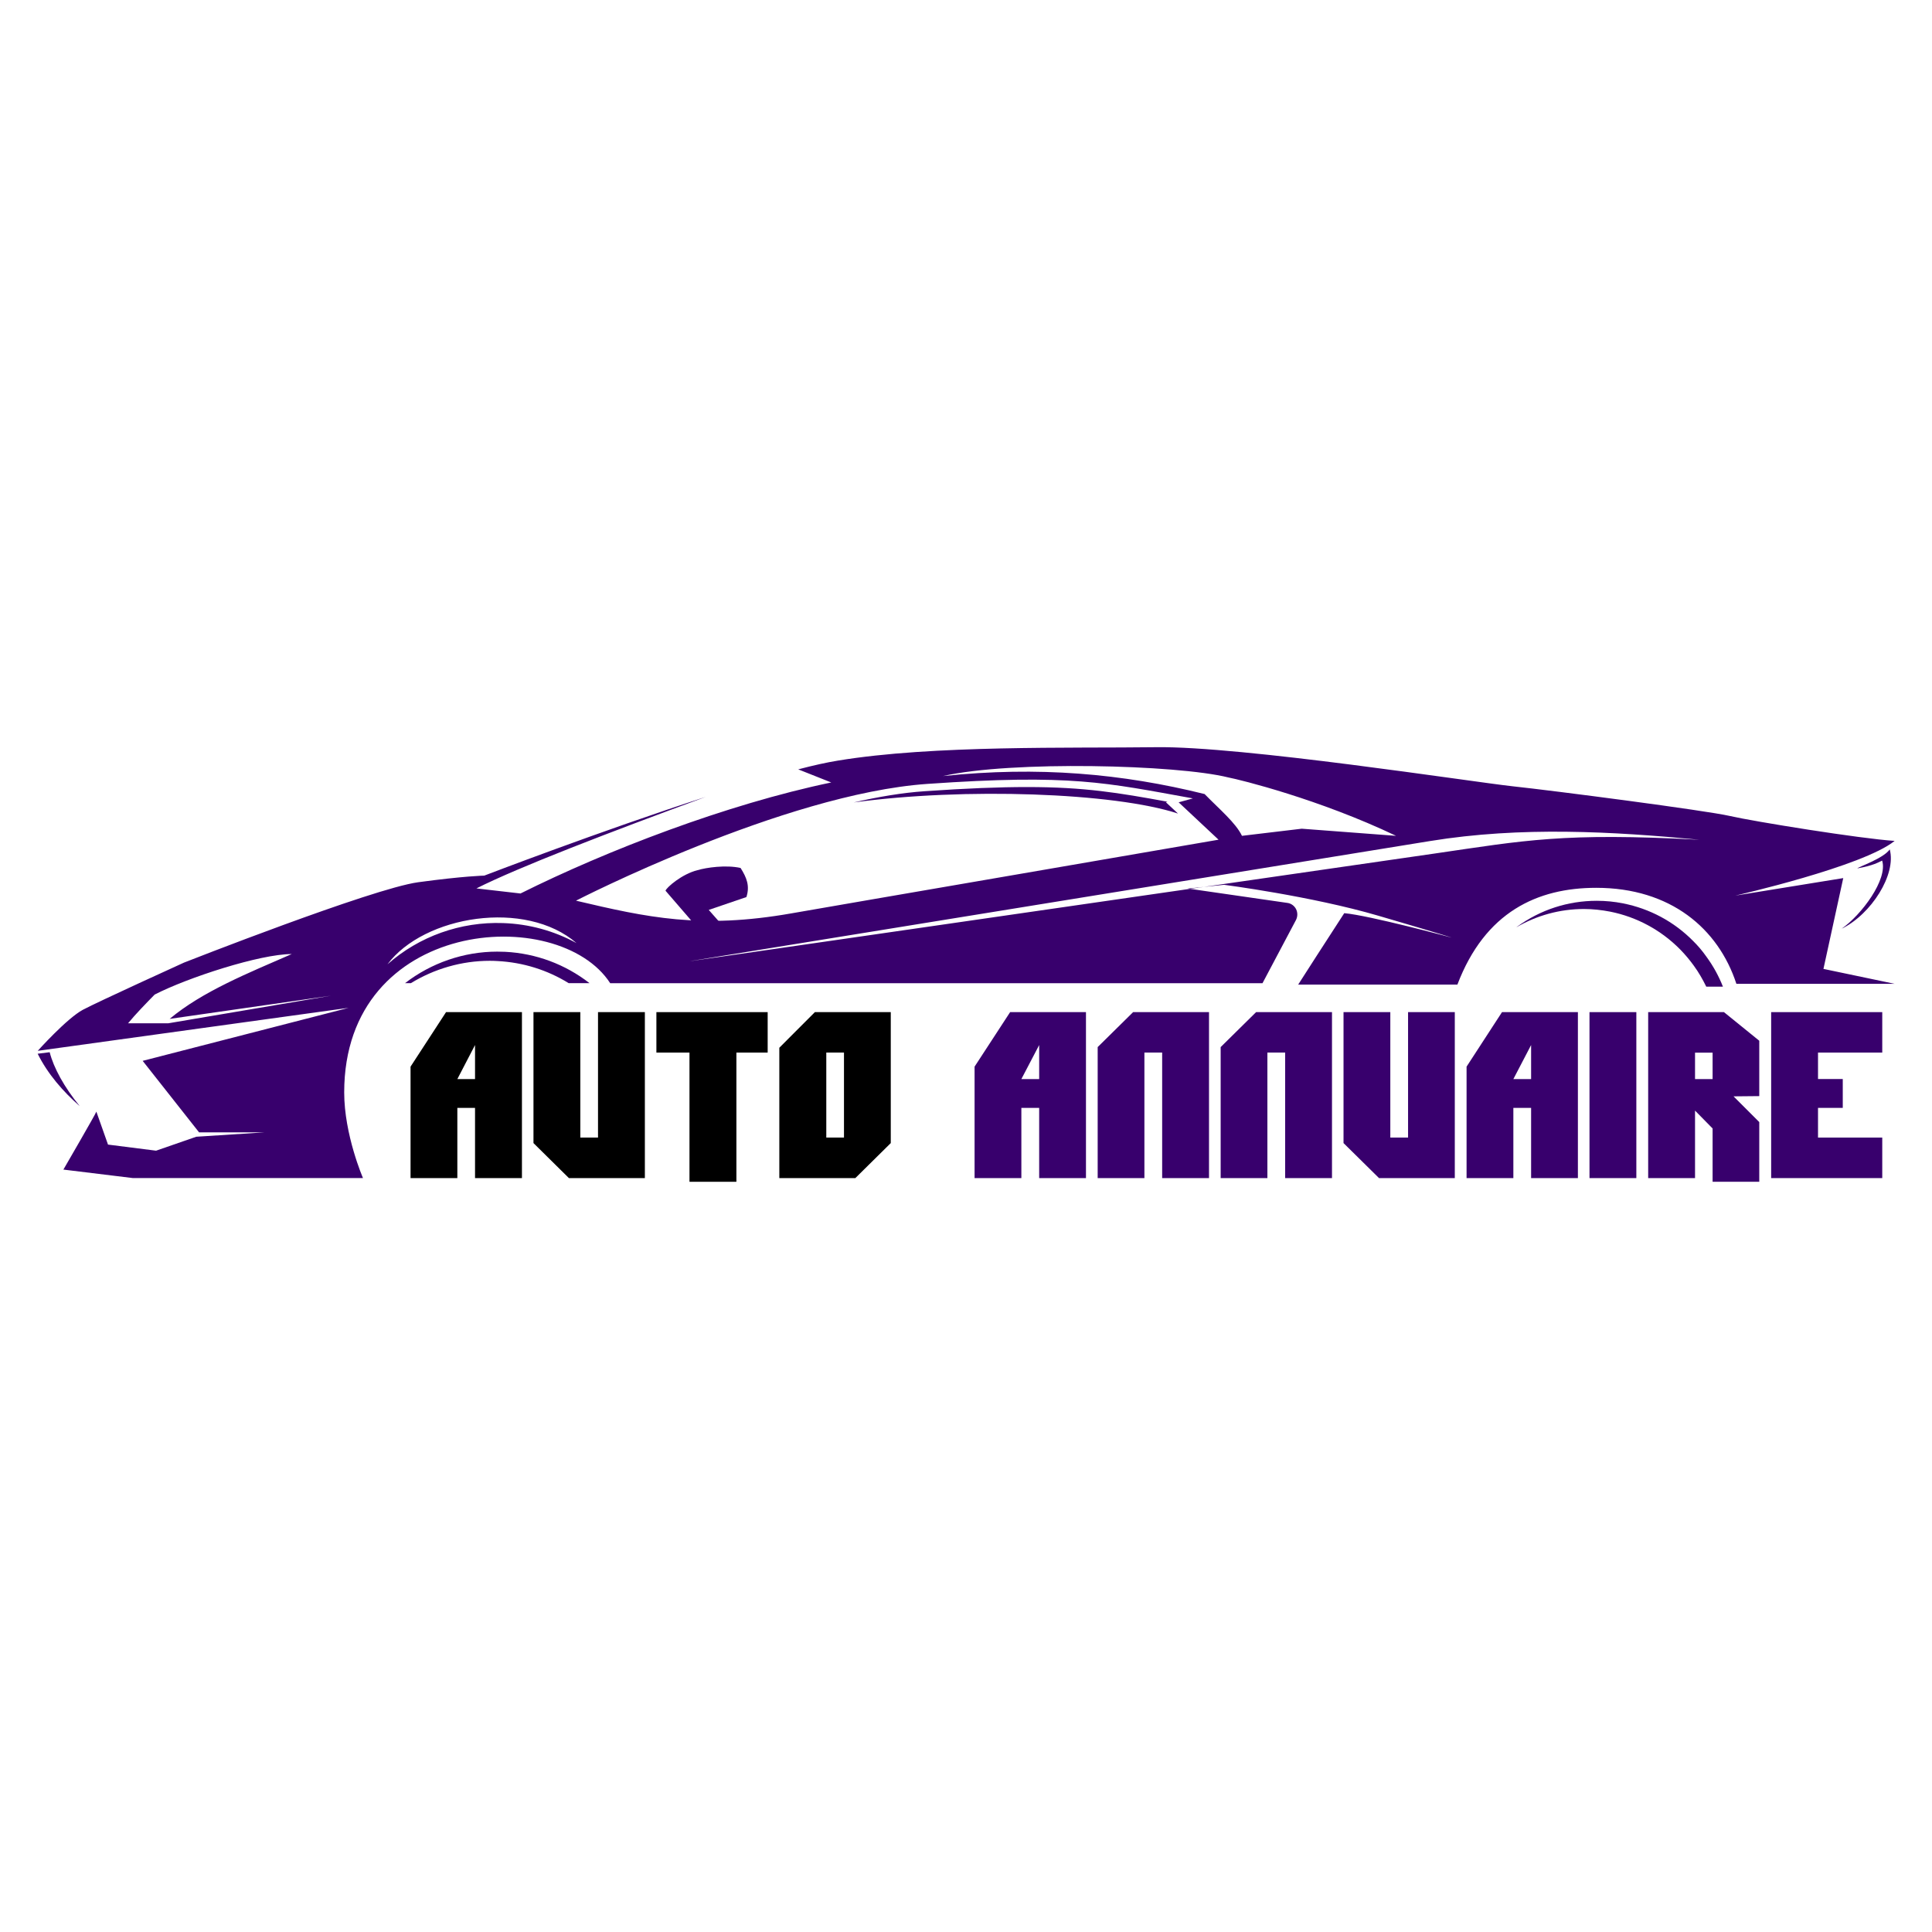 <?xml version="1.0" encoding="utf-8"?>
<!-- Generator: Adobe Illustrator 16.0.0, SVG Export Plug-In . SVG Version: 6.00 Build 0)  -->
<!DOCTYPE svg PUBLIC "-//W3C//DTD SVG 1.1//EN" "http://www.w3.org/Graphics/SVG/1.1/DTD/svg11.dtd">
<svg version="1.1" id="Calque_1" xmlns="http://www.w3.org/2000/svg" xmlns:xlink="http://www.w3.org/1999/xlink" x="0px" y="0px"
	 width="32px" height="32px" viewBox="88.188 27.438 32 32" enable-background="new 88.188 27.438 32 32" xml:space="preserve">
<g>
	<path fill="#38006D" d="M88.812,44.891c0.164,0.332,0.42,0.627,0.697,0.868c-0.255-0.31-0.433-0.635-0.498-0.893L88.812,44.891z"/>
	<path fill="#38006D" d="M118.718,41.982l-1.788,0.29c0,0,2.114-0.481,2.639-0.906c-0.562-0.036-2.33-0.321-2.73-0.413
		s-2.915-0.419-3.6-0.492c-0.684-0.075-4.498-0.667-5.903-0.647c-1.404,0.019-3.697-0.038-5.269,0.222
		c-0.186,0.03-0.408,0.079-0.658,0.145l0.547,0.217c-1.734,0.362-3.716,1.125-5.147,1.839l-0.73-0.084
		c0.699-0.353,2.208-0.931,3.798-1.516c-1.743,0.565-3.668,1.304-3.668,1.304s-0.333,0.006-1.097,0.11
		c-0.765,0.106-3.877,1.331-3.877,1.331s-1.411,0.641-1.676,0.782c-0.265,0.143-0.746,0.679-0.746,0.679l5.149-0.712l-3.411,0.878
		l0.934,1.184h1.09l-1.136,0.073l-0.666,0.231l-0.796-0.101l-0.193-0.546c0,0.019-0.546,0.96-0.546,0.96l1.147,0.14H94.2
		c0,0-0.311-0.716-0.311-1.418c0-2.888,3.547-3.135,4.406-1.809c0.451,0,10.804,0,10.804,0l0.555-1.048
		c0.028-0.056,0.029-0.122,0.001-0.179c-0.028-0.055-0.082-0.095-0.144-0.103l-1.613-0.233l-8.31,1.202l12.288-1.994
		c1.505-0.245,3.023-0.158,4.461-0.021c-2.257-0.121-2.897,0.011-4.386,0.228l-3.825,0.553l0.336-0.035c0,0,1.442,0.186,2.558,0.513
		c1.115,0.326,1.213,0.362,1.213,0.362s-1.367-0.369-1.78-0.405c-0.19,0.289-0.763,1.183-0.763,1.183h2.637
		c0.458-1.203,1.324-1.603,2.299-1.603c1.231,0,2.023,0.675,2.322,1.59h2.62l-1.178-0.247L118.718,41.982z M90.975,44.387h-0.666
		c0.125-0.153,0.303-0.335,0.441-0.476c0.544-0.28,1.744-0.671,2.27-0.671c-0.722,0.315-1.484,0.622-2.022,1.074l2.672-0.384
		L90.975,44.387z M96.519,42.727c-0.703-0.025-1.39,0.22-1.913,0.683c0.604-0.808,2.288-1.083,3.131-0.351
		C97.364,42.854,96.946,42.741,96.519,42.727z M101.297,42.566c-1.504,0.264-2.388,0.068-3.569-0.21c0,0,3.434-1.767,5.818-1.934
		c2.385-0.166,2.954-0.021,4.4,0.24l-0.236,0.065l0.661,0.619C108.371,41.348,101.838,42.47,101.297,42.566z M109.749,41.164
		l-0.99,0.118c-0.104-0.216-0.37-0.437-0.619-0.692c-1.361-0.338-2.753-0.464-4.333-0.298c1.125-0.257,3.872-0.19,4.726,0.023
		c0.195,0.037,1.504,0.359,2.778,0.967L109.749,41.164z"/>
	<path fill="#38006D" d="M118.692,42.82c0.49-0.239,0.909-0.899,0.796-1.313c-0.106,0.151-0.52,0.29-0.537,0.314
		c0.268-0.046,0.358-0.105,0.411-0.129C119.46,42.003,119.019,42.592,118.692,42.82z"/>
	<path fill="#38006D" d="M116.229,43.021c-0.316-0.319-0.717-0.533-1.157-0.62c-0.143-0.029-0.29-0.043-0.437-0.043
		c-0.477,0-0.933,0.148-1.319,0.429c-0.005,0.003-0.008,0.006-0.013,0.01c0.339-0.197,0.722-0.303,1.12-0.303
		c0.146,0,0.292,0.016,0.436,0.044c0.44,0.088,0.841,0.305,1.158,0.626c0.081,0.083,0.156,0.172,0.224,0.266
		c0.081,0.111,0.149,0.229,0.208,0.35h0.276c-0.068-0.173-0.159-0.34-0.272-0.494C116.387,43.191,116.312,43.103,116.229,43.021z"/>
	<path fill="#38006D" d="M96.423,43.2c-0.555,0-1.093,0.188-1.526,0.522h0.097c0.389-0.238,0.841-0.37,1.305-0.37
		c0.043,0,0.087,0.001,0.13,0.004c0.422,0.022,0.823,0.147,1.178,0.366h0.345c-0.403-0.313-0.886-0.493-1.397-0.519
		C96.511,43.201,96.467,43.2,96.423,43.2z"/>
	<polygon fill="#38006D" points="107.898,42.16 108.127,42.128 107.859,42.156 	"/>
	<path fill="#38006D" d="M99.737,42.8l-0.526-0.609c0.017-0.056,0.277-0.278,0.526-0.339c0.147-0.045,0.474-0.092,0.717-0.038
		c0.102,0.161,0.156,0.297,0.097,0.482l-0.624,0.213l0.306,0.347l-0.371,0.07L99.737,42.8z"/>
	<g>
		<path fill="#38006D" d="M107.699,40.913l-0.201-0.188l0.027-0.008c-0.81-0.148-1.372-0.243-2.325-0.243
			c-0.466,0-1.005,0.021-1.695,0.069c-0.373,0.025-0.771,0.093-1.177,0.186C104.157,40.479,106.645,40.566,107.699,40.913z"/>
	</g>
</g>
<g>
	<path d="M96.832,46.951h-0.776v-1.163h-0.293v1.163h-0.775v-1.846l0.588-0.903h1.257V46.951z M96.056,45.311v-0.564l-0.293,0.564
		H96.056z"/>
	<path d="M98.869,46.951h-1.258l-0.587-0.58v-2.169H97.8v2.078h0.293v-2.078h0.776V46.951z"/>
	<path d="M100.902,44.872h-0.517v2.14h-0.777v-2.14H99.06v-0.67h1.843V44.872z"/>
	<path d="M102.942,46.371l-0.587,0.58h-1.259v-2.159l0.589-0.59h1.257V46.371z M102.167,46.28v-1.408h-0.293v1.408H102.167z"/>
	<path fill="#38006D" d="M106.175,46.951H105.4v-1.163h-0.295v1.163h-0.775v-1.846l0.589-0.903h1.256V46.951z M105.4,45.311v-0.564
		l-0.295,0.564H105.4z"/>
	<path fill="#38006D" d="M108.212,46.951h-0.775v-2.079h-0.294v2.079h-0.774v-2.17l0.587-0.579h1.257V46.951z"/>
	<path fill="#38006D" d="M110.249,46.951h-0.775v-2.079h-0.294v2.079h-0.774v-2.17l0.587-0.579h1.257V46.951z"/>
	<path fill="#38006D" d="M112.285,46.951h-1.256l-0.588-0.58v-2.169h0.775v2.078h0.294v-2.078h0.774V46.951z"/>
	<path fill="#38006D" d="M114.322,46.951h-0.774v-1.163h-0.294v1.163h-0.775v-1.846l0.587-0.903h1.257V46.951z M113.548,45.311
		v-0.564l-0.294,0.564H113.548z"/>
	<path fill="#38006D" d="M115.291,46.951h-0.776v-2.749h0.776V46.951z"/>
	<path fill="#38006D" d="M117.327,44.676v0.917l-0.426,0.004l0.426,0.426v0.989h-0.773v-0.883l-0.291-0.296v1.118h-0.776v-2.749
		h1.255L117.327,44.676z M116.554,45.311v-0.438h-0.291v0.438H116.554z"/>
	<path fill="#38006D" d="M119.364,46.951h-1.84v-2.749h1.84v0.67H118.3v0.438h0.41v0.478h-0.41v0.492h1.064V46.951z"/>
</g>
</svg>
